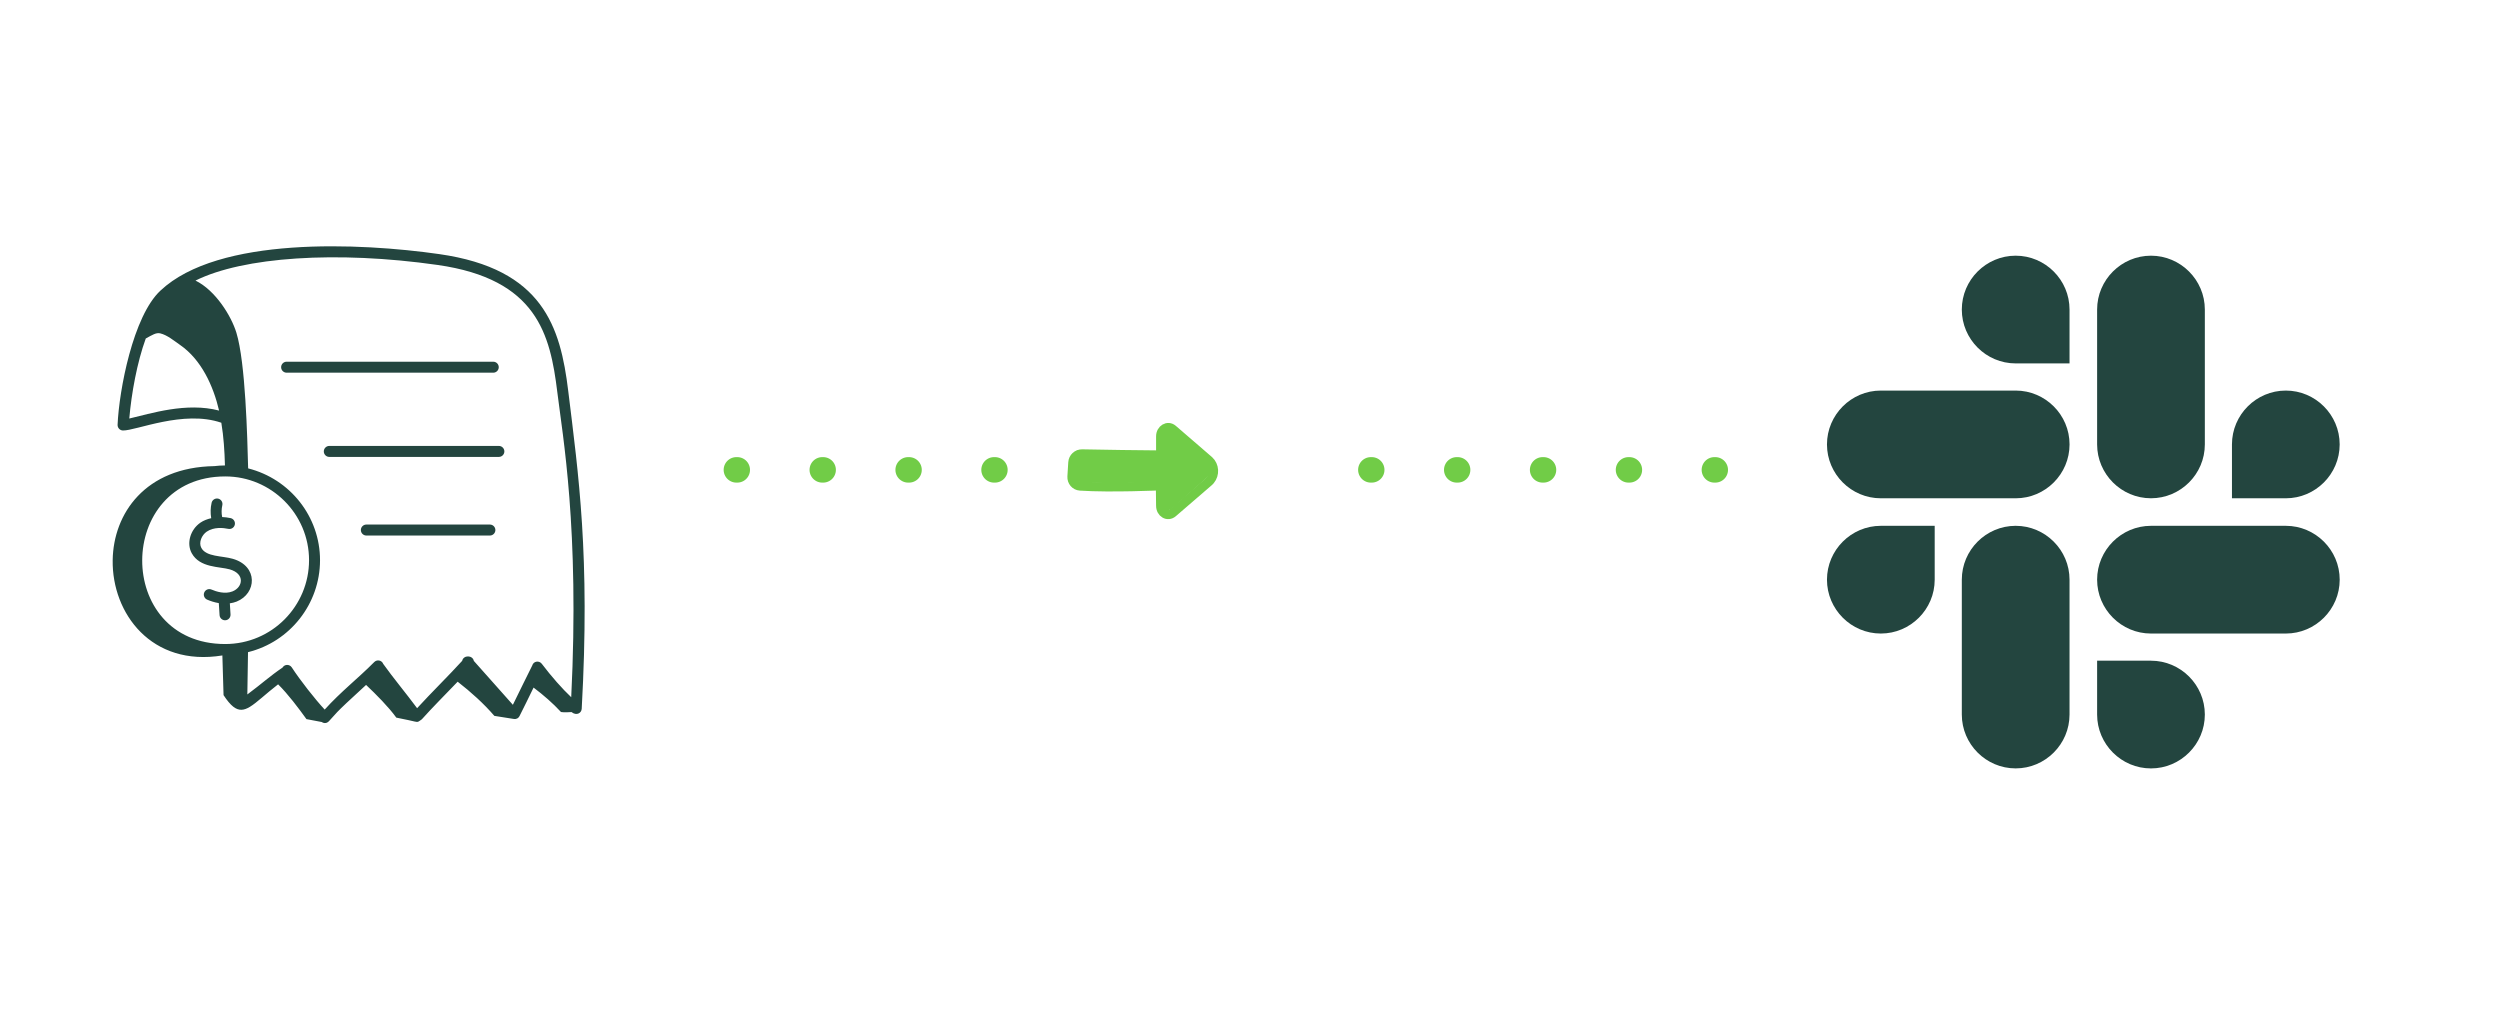 <svg width="294" height="120" viewBox="0 0 294 120" fill="none" xmlns="http://www.w3.org/2000/svg">
<path d="M25.204 54.816C17.074 54.948 13.329 60.39 13.251 65.883C13.162 72.129 17.815 78.44 26.151 77.081C26.197 78.636 26.243 80.192 26.289 81.747C26.708 82.386 27.078 82.828 27.427 83.104C28.086 83.624 28.674 83.557 29.391 83.122C30.22 82.62 31.221 81.625 32.705 80.477C33.876 81.63 35.112 83.281 36.039 84.568C36.64 84.682 37.24 84.796 37.84 84.91C38.145 85.119 38.469 85.036 38.663 84.835C39.651 83.809 38.901 84.334 43.051 80.547C44.241 81.671 45.697 83.133 46.605 84.392C49.096 84.866 48.994 85.024 49.334 84.781C49.58 84.608 49.564 84.64 49.641 84.553C50.817 83.238 52.261 81.792 53.821 80.168C55.404 81.4 56.87 82.722 58.137 84.187C58.898 84.307 59.658 84.427 60.419 84.548C60.745 84.599 60.976 84.446 61.092 84.218C61.612 83.196 62.129 82.126 62.748 80.859C63.922 81.748 65.016 82.694 65.973 83.733C66.421 83.8 66.806 83.752 67.21 83.739C67.811 84.215 68.381 83.85 68.409 83.357C69.411 65.332 68.023 55.781 66.824 45.976C65.905 38.442 63.869 31.626 51.653 29.882C42.358 28.553 25.687 27.766 18.872 34.173C15.643 37.166 14.002 45.905 13.828 49.953C13.813 50.309 14.089 50.611 14.445 50.626C14.446 50.626 14.447 50.626 14.448 50.626C14.447 50.626 14.448 50.626 14.448 50.626C14.45 50.626 14.452 50.626 14.454 50.626C15.977 50.665 21.587 48.181 26.028 49.714C26.304 51.369 26.408 53.055 26.454 54.737C26.031 54.738 25.615 54.768 25.204 54.816ZM26.484 75.738C19.94 75.738 16.706 70.815 16.724 65.889C16.741 60.964 20.012 56.036 26.477 56.028H26.5C31.886 56.028 36.344 60.418 36.344 65.878C36.344 71.265 31.982 75.738 26.484 75.738ZM51.471 31.16C63.147 32.828 64.71 39.312 65.542 46.132C66.16 51.209 68.159 62.18 67.176 81.993C66.117 80.994 64.863 79.577 63.712 78.059C63.409 77.66 62.738 77.724 62.585 78.281C62.584 78.282 62.583 78.282 62.582 78.284C61.868 79.688 61.224 81.056 60.314 82.885C58.594 80.968 57.305 79.483 55.724 77.724C55.583 77.026 54.502 77.012 54.35 77.716C52.701 79.526 50.728 81.451 49.052 83.283C47.781 81.567 46.2 79.67 45.071 78.081C44.898 77.63 44.332 77.533 44.011 77.858C42.117 79.772 40.086 81.337 38.183 83.447C37.035 82.213 35.307 80.01 34.314 78.488C34.066 78.108 33.487 78.078 33.226 78.505C31.735 79.516 30.772 80.416 29.087 81.668L29.166 76.694C34.102 75.476 37.635 71.016 37.635 65.878C37.635 60.778 34.141 56.341 29.182 55.081C29.083 51.401 28.876 42.651 27.799 39.125C27.21 37.196 25.37 34.16 22.99 32.996C28.569 30.218 39.571 29.46 51.471 31.16ZM15.204 49.219C15.456 46.281 16.114 42.626 17.143 39.806C17.904 39.394 18.352 39.092 18.837 39.201C19.673 39.399 20.474 40.079 21.171 40.562C23.682 42.289 25.091 45.399 25.764 48.283C21.909 47.274 17.731 48.637 15.204 49.219Z" fill="#23453F"/>
<path d="M27.369 65.714C26.096 65.349 24.262 65.497 23.68 64.438C23.331 63.801 23.73 62.919 24.307 62.525C25.15 61.947 26.262 62.071 26.85 62.194C27.199 62.266 27.542 62.044 27.615 61.695C27.689 61.346 27.465 61.003 27.116 60.929C26.778 60.858 26.446 60.817 26.125 60.804C26.035 60.345 26.04 59.871 26.145 59.413C26.225 59.066 26.008 58.719 25.66 58.639C25.313 58.561 24.966 58.778 24.886 59.124C24.749 59.722 24.735 60.339 24.838 60.939C24.377 61.047 23.945 61.208 23.578 61.458C22.373 62.282 21.911 63.897 22.548 65.059C23.5 66.793 25.828 66.616 27.013 66.956C28.835 67.477 28.58 69.052 27.343 69.548C26.453 69.906 25.414 69.566 24.872 69.331C24.544 69.19 24.164 69.34 24.023 69.668C23.881 69.995 24.032 70.375 24.359 70.517C24.747 70.685 25.221 70.84 25.733 70.927L25.821 72.34C25.843 72.682 26.127 72.945 26.465 72.945C26.84 72.945 27.133 72.629 27.11 72.259L27.029 70.95C27.294 70.912 27.56 70.853 27.825 70.747C30.194 69.794 30.386 66.578 27.369 65.714Z" fill="#23453F"/>
<path d="M33.707 43.829H58.008C58.364 43.829 58.653 43.539 58.653 43.183C58.653 42.826 58.364 42.537 58.008 42.537H33.707C33.351 42.537 33.061 42.826 33.061 43.183C33.061 43.539 33.351 43.829 33.707 43.829Z" fill="#23453F"/>
<path d="M38.08 53.087C38.08 53.444 38.369 53.733 38.725 53.733H58.667C59.024 53.733 59.313 53.444 59.313 53.087C59.313 52.731 59.024 52.441 58.667 52.441H38.725C38.369 52.441 38.08 52.731 38.08 53.087Z" fill="#23453F"/>
<path d="M57.611 61.687H43.084C42.727 61.687 42.438 61.976 42.438 62.333C42.438 62.689 42.727 62.979 43.084 62.979H57.611C57.968 62.979 58.257 62.689 58.257 62.333C58.257 61.976 57.968 61.687 57.611 61.687Z" fill="#23453F"/>
<path d="M227.52 68.17C227.52 71.656 224.672 74.504 221.186 74.504C217.7 74.504 214.852 71.656 214.852 68.17C214.852 64.684 217.7 61.836 221.186 61.836H227.52V68.17Z" fill="#23453F"/>
<path d="M230.709 68.17C230.709 64.684 233.557 61.836 237.043 61.836C240.529 61.836 243.377 64.684 243.377 68.17V84.029C243.377 87.516 240.529 90.363 237.043 90.363C233.557 90.363 230.709 87.516 230.709 84.029V68.17Z" fill="#23453F"/>
<path d="M237.043 42.737C233.557 42.737 230.709 39.889 230.709 36.403C230.709 32.917 233.557 30.069 237.043 30.069C240.529 30.069 243.377 32.917 243.377 36.403V42.737H237.043Z" fill="#23453F"/>
<path d="M237.045 45.931C240.532 45.931 243.379 48.779 243.379 52.265C243.379 55.751 240.532 58.599 237.045 58.599H221.186C217.7 58.599 214.852 55.751 214.852 52.265C214.852 48.779 217.7 45.931 221.186 45.931H237.045Z" fill="#23453F"/>
<path d="M262.478 52.265C262.478 48.779 265.325 45.931 268.812 45.931C272.298 45.931 275.145 48.779 275.145 52.265C275.145 55.751 272.298 58.599 268.812 58.599H262.478V52.265Z" fill="#23453F"/>
<path d="M259.289 52.262C259.289 55.748 256.441 58.596 252.955 58.596C249.468 58.596 246.621 55.748 246.621 52.262V36.403C246.621 32.917 249.468 30.069 252.955 30.069C256.441 30.069 259.289 32.917 259.289 36.403V52.262Z" fill="#23453F"/>
<path d="M252.955 77.698C256.441 77.698 259.289 80.546 259.289 84.032C259.289 87.518 256.441 90.366 252.955 90.366C249.468 90.366 246.621 87.518 246.621 84.032V77.698H252.955Z" fill="#23453F"/>
<path d="M252.955 74.504C249.468 74.504 246.621 71.656 246.621 68.17C246.621 64.684 249.468 61.836 252.955 61.836H268.814C272.3 61.836 275.148 64.684 275.148 68.17C275.148 71.656 272.3 74.504 268.814 74.504H252.955Z" fill="#23453F"/>
<path d="M117.001 55.256H84.001" stroke="#71CC47" stroke-width="3" stroke-linecap="round" stroke-dasharray="0.1 10"/>
<path d="M133.554 56.221L137.732 56.192L137.732 54.627C137.732 54.391 137.337 54.214 136.885 54.244L133.695 54.303" stroke="#71CC47" stroke-width="1.077" stroke-miterlimit="10"/>
<path d="M126.64 52.99C126.64 52.99 133.909 53.136 136.468 53.136L136.468 51.012C136.468 50.197 137.257 49.703 137.829 50.197L141.913 53.805C142.539 54.387 142.593 55.405 142.049 56.045C141.994 56.103 141.967 56.161 141.913 56.19L137.829 59.798C137.257 60.292 136.468 59.827 136.468 58.983L136.441 56.685C136.441 56.685 129.662 57.005 126.423 56.627L126.64 52.99Z" fill="#71CC47"/>
<path d="M126.165 54.391C126.2 53.814 126.681 53.368 127.258 53.379C129.426 53.419 134.428 53.508 136.494 53.508L136.494 51.312C136.494 50.48 137.318 49.976 137.916 50.48L142.181 54.161C142.835 54.755 142.892 55.794 142.323 56.476C142.266 56.536 142.238 56.565 142.181 56.625L137.916 60.305C137.318 60.81 136.494 60.335 136.494 59.474L136.465 57.129C136.465 57.129 130.626 57.398 127.018 57.159C126.447 57.121 126.028 56.621 126.063 56.05L126.165 54.391Z" stroke="#71CC47" stroke-width="1.077" stroke-linejoin="round"/>
<path d="M201.714 55.256L151.714 55.256" stroke="#71CC47" stroke-width="3" stroke-linecap="round" stroke-dasharray="0.1 10"/>
</svg>
